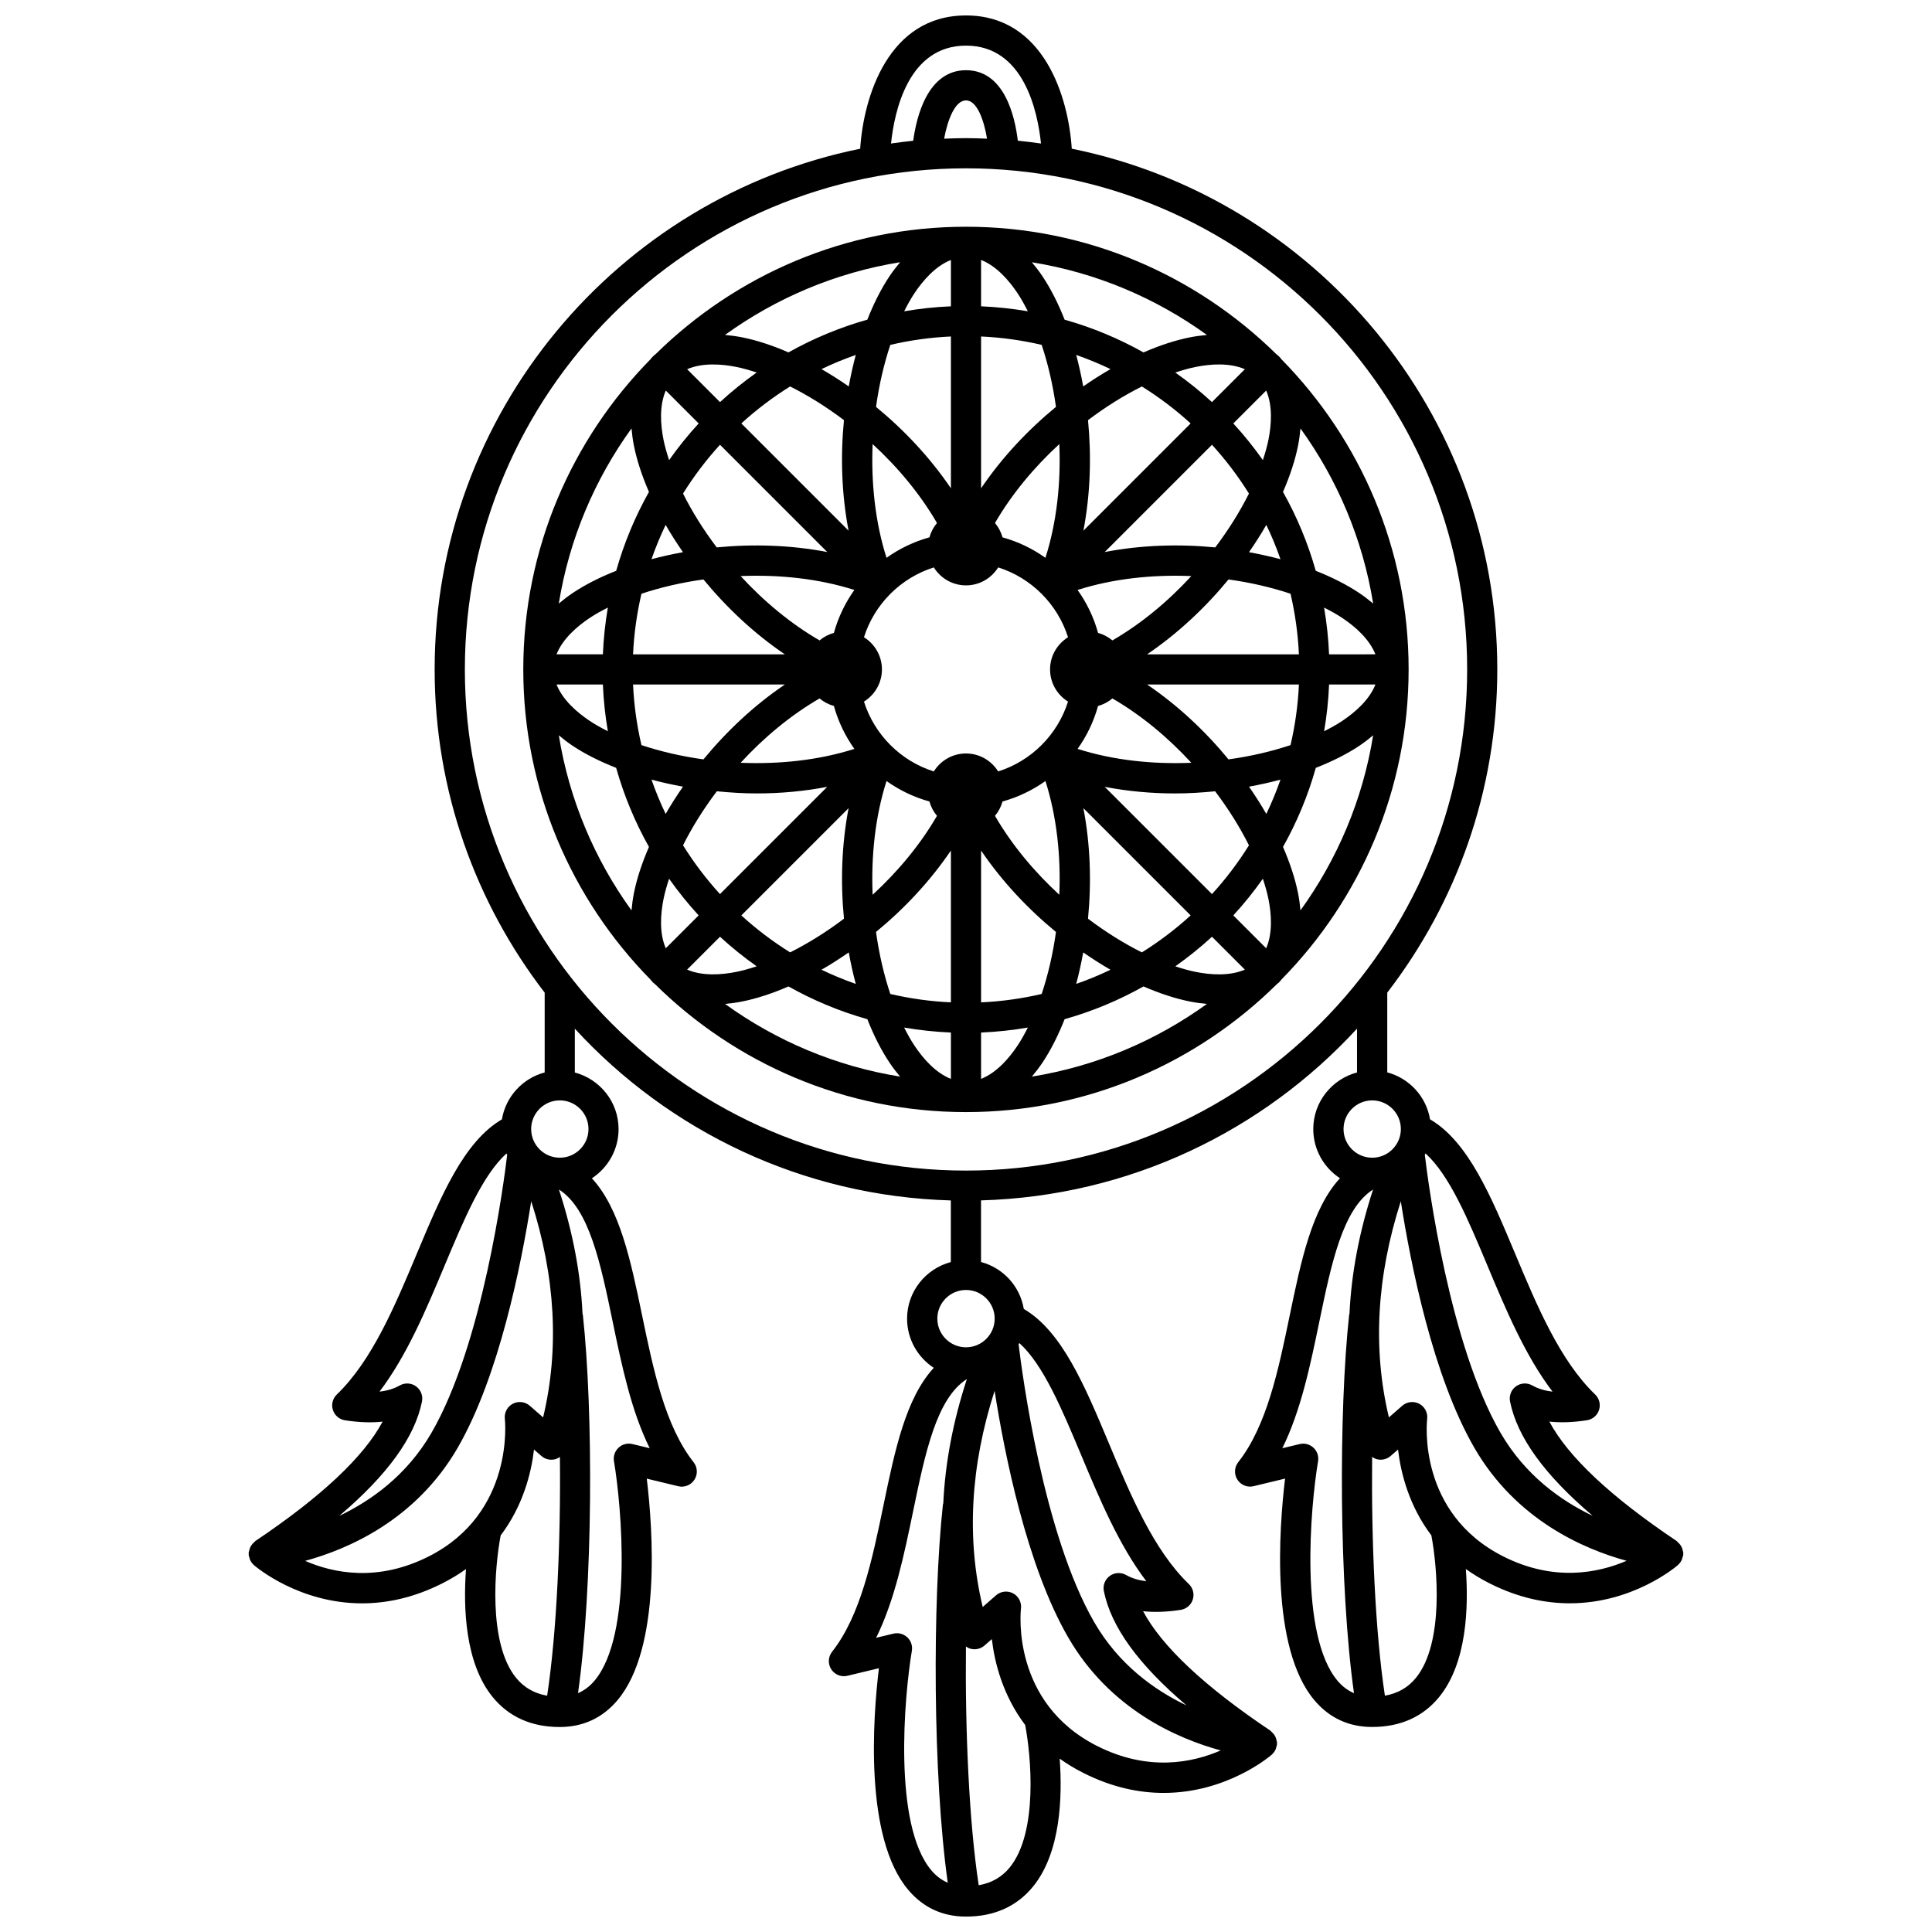 <?xml version="1.0" encoding="UTF-8"?>
<!-- Uploaded to: ICON Repo, www.svgrepo.com, Generator: ICON Repo Mixer Tools -->
<svg width="800px" height="800px" version="1.1" viewBox="144 144 512 512" xmlns="http://www.w3.org/2000/svg">
 <defs>
  <clipPath id="a">
   <path d="m209 148.09h382v503.81h-382z"/>
  </clipPath>
 </defs>
 <path d="m483.64 239.26c-0.234-0.266-0.441-0.555-0.695-0.809-0.25-0.25-0.543-0.457-0.809-0.695-21.18-20.805-50.184-33.668-82.145-33.668-31.965 0-60.969 12.863-82.148 33.672-0.266 0.234-0.551 0.441-0.805 0.688-0.25 0.25-0.461 0.543-0.695 0.809-20.805 21.18-33.668 50.18-33.668 82.145 0 31.961 12.863 60.965 33.664 82.145 0.234 0.27 0.445 0.555 0.695 0.812 0.152 0.152 0.344 0.25 0.5 0.398 21.203 20.98 50.34 33.961 82.453 33.961 32.117 0 61.25-12.984 82.453-33.961 0.156-0.145 0.348-0.246 0.5-0.398 0.25-0.25 0.461-0.543 0.695-0.812 20.801-21.18 33.664-50.18 33.664-82.145 0.008-31.953-12.855-60.961-33.66-82.141zm-3.484 143.02c0.789 3.945 1.152 8.98-0.605 13.027l-8.715-8.715c2.82-3.059 5.43-6.309 7.836-9.715 0.609 1.848 1.133 3.668 1.484 5.402zm-160.32 0c0.348-1.734 0.871-3.555 1.48-5.406 2.406 3.406 5.019 6.652 7.836 9.715l-8.715 8.715c-1.754-4.043-1.391-9.078-0.602-13.023zm0-121.75c-0.789-3.945-1.152-8.98 0.605-13.027l8.715 8.715c-2.82 3.059-5.43 6.309-7.836 9.715-0.609-1.848-1.137-3.668-1.484-5.402zm160.32 0c-0.348 1.734-0.871 3.555-1.48 5.402-2.406-3.406-5.019-6.656-7.836-9.715l8.715-8.715c1.75 4.047 1.387 9.082 0.602 13.027zm16.062 56.875c-0.172-4.207-0.625-8.336-1.32-12.387 1.719 0.871 3.363 1.773 4.816 2.746 3.348 2.234 7.164 5.539 8.785 9.641zm-7.996 0h-40.23c8.145-5.516 15.465-12.41 21.578-19.844 5.848 0.812 11.398 2.109 16.434 3.785 1.207 5.199 1.973 10.559 2.219 16.059zm-63.492 63.719c-6.641-6.109-12.598-13.234-17.051-20.922 0.918-1.094 1.605-2.379 1.996-3.797 4.133-1.145 7.969-2.996 11.375-5.426 3.023 9.473 4.109 19.961 3.68 30.145zm-45.793-30.145c3.406 2.43 7.242 4.281 11.375 5.426 0.387 1.418 1.074 2.703 1.996 3.797-4.449 7.684-10.406 14.809-17.051 20.922-0.426-10.184 0.656-20.672 3.68-30.145zm-3.68-89.297c6.641 6.109 12.598 13.234 17.051 20.922-0.918 1.094-1.605 2.379-1.996 3.797-4.133 1.145-7.969 2.996-11.375 5.426-3.023-9.473-4.106-19.961-3.68-30.145zm45.793 30.145c-3.406-2.43-7.242-4.281-11.375-5.426-0.387-1.418-1.074-2.703-1.996-3.797 4.449-7.684 10.406-14.809 17.051-20.922 0.43 10.184-0.656 20.672-3.68 30.145zm-12.527 56.613c-1.781-2.852-4.922-4.762-8.527-4.762s-6.75 1.91-8.527 4.762c-8.785-2.777-15.73-9.723-18.508-18.508 2.852-1.781 4.762-4.922 4.762-8.527 0-3.609-1.91-6.75-4.762-8.527 2.777-8.785 9.723-15.73 18.508-18.508 1.781 2.852 4.922 4.762 8.531 4.762s6.75-1.91 8.531-4.762c8.785 2.777 15.73 9.723 18.508 18.508-2.852 1.781-4.762 4.922-4.762 8.527 0 3.606 1.91 6.75 4.762 8.527-2.785 8.789-9.73 15.734-18.516 18.508zm30.27-34.723c-1.094-0.918-2.379-1.605-3.797-1.996-1.145-4.133-2.996-7.969-5.426-11.375 9.473-3.023 19.961-4.106 30.145-3.68-6.109 6.644-13.23 12.602-20.922 17.051zm-73.801-1.996c-1.418 0.387-2.703 1.074-3.797 1.996-7.684-4.449-14.809-10.402-20.922-17.051 10.18-0.426 20.668 0.66 30.141 3.68-2.43 3.406-4.277 7.242-5.422 11.375zm-3.797 17.371c1.094 0.918 2.379 1.605 3.797 1.996 1.145 4.133 2.996 7.969 5.426 11.375-9.473 3.023-19.961 4.106-30.145 3.68 6.113-6.648 13.238-12.602 20.922-17.051zm73.801 1.996c1.418-0.387 2.703-1.074 3.797-1.996 7.684 4.449 14.809 10.402 20.922 17.051-10.184 0.43-20.672-0.656-30.145-3.68 2.434-3.406 4.281-7.242 5.426-11.375zm40-40.75c1.66-2.398 3.203-4.809 4.59-7.227 1.418 2.938 2.664 5.977 3.754 9.086-2.688-0.723-5.481-1.34-8.344-1.859zm-8.945-1.27c-9.578-0.938-19.633-0.637-29.289 1.227l28.422-28.426c3.648 3.992 6.922 8.32 9.797 12.926-2.371 4.734-5.375 9.574-8.93 14.273zm-0.871-38.508c-3.059-2.82-6.309-5.43-9.715-7.836 1.848-0.609 3.668-1.137 5.402-1.48 3.945-0.793 8.98-1.156 13.031 0.605zm-5.648 5.656-28.426 28.426c1.863-9.66 2.16-19.715 1.227-29.293 4.699-3.555 9.535-6.559 14.27-8.93 4.609 2.875 8.938 6.148 12.93 9.797zm-28.469-9.809c-0.523-2.867-1.137-5.66-1.859-8.344 3.106 1.09 6.144 2.336 9.086 3.754-2.418 1.383-4.828 2.93-7.227 4.59zm-7.223 5.422c-7.434 6.109-14.332 13.43-19.844 21.578v-40.234c5.496 0.246 10.863 1.012 16.059 2.223 1.672 5.035 2.973 10.59 3.785 16.434zm-19.844-26.652v-12.289c4.102 1.621 7.406 5.438 9.641 8.785 0.977 1.461 1.879 3.102 2.75 4.82-4.055-0.691-8.188-1.145-12.391-1.316zm-7.996 0c-4.207 0.172-8.336 0.625-12.391 1.324 0.871-1.719 1.773-3.363 2.75-4.82 2.234-3.348 5.539-7.164 9.641-8.785zm0 7.996v40.234c-5.516-8.145-12.41-15.465-19.844-21.578 0.812-5.848 2.106-11.398 3.785-16.43 5.191-1.215 10.555-1.977 16.059-2.227zm-27.07 13.234c-2.398-1.66-4.809-3.203-7.227-4.59 2.938-1.418 5.977-2.664 9.086-3.754-0.727 2.68-1.336 5.477-1.859 8.344zm-1.273 8.938c-0.938 9.578-0.637 19.633 1.227 29.293l-28.426-28.426c3.992-3.648 8.32-6.922 12.926-9.797 4.742 2.375 9.578 5.379 14.273 8.93zm-32.848-4.785-8.711-8.715c4.047-1.754 9.09-1.391 13.031-0.605 1.734 0.348 3.551 0.871 5.402 1.48-3.414 2.414-6.664 5.027-9.723 7.84zm-0.004 11.309 28.426 28.426c-9.656-1.863-19.711-2.16-29.289-1.227-3.555-4.699-6.562-9.535-8.93-14.27 2.871-4.609 6.148-8.941 9.793-12.93zm-9.809 28.469c-2.867 0.523-5.66 1.137-8.348 1.859 1.09-3.109 2.336-6.144 3.754-9.09 1.391 2.422 2.934 4.832 4.594 7.231zm5.426 7.227c6.109 7.43 13.43 14.332 21.574 19.844h-40.23c0.246-5.496 1.012-10.859 2.223-16.059 5.035-1.68 10.59-2.981 16.434-3.785zm-26.652 19.84h-12.285c1.621-4.102 5.438-7.406 8.785-9.641 1.461-0.973 3.098-1.879 4.816-2.746-0.691 4.051-1.145 8.184-1.316 12.387zm0 7.996c0.172 4.207 0.625 8.336 1.32 12.387-1.719-0.871-3.363-1.773-4.816-2.75-3.348-2.234-7.164-5.539-8.785-9.641h12.281zm7.996 0h40.234c-8.145 5.516-15.465 12.41-21.578 19.844-5.848-0.812-11.398-2.106-16.434-3.785-1.211-5.195-1.973-10.559-2.223-16.059zm13.23 27.07c-1.66 2.398-3.203 4.809-4.59 7.227-1.418-2.938-2.664-5.977-3.754-9.09 2.684 0.727 5.477 1.34 8.344 1.863zm8.977 1.227c3.488 0.34 7.012 0.57 10.59 0.57 6.234 0 12.527-0.562 18.66-1.746l-28.418 28.418c-3.648-3.992-6.922-8.32-9.797-12.926 2.379-4.75 5.398-9.605 8.965-14.316zm0.836 38.547c3.059 2.82 6.309 5.43 9.715 7.836-1.848 0.609-3.668 1.137-5.402 1.48-3.941 0.789-8.98 1.152-13.027-0.605zm5.652-5.652 28.426-28.426c-1.863 9.656-2.16 19.715-1.227 29.293-4.699 3.555-9.535 6.559-14.27 8.93-4.609-2.875-8.941-6.148-12.93-9.797zm28.469 9.809c0.523 2.867 1.137 5.66 1.859 8.344-3.106-1.09-6.144-2.336-9.086-3.754 2.414-1.387 4.824-2.93 7.227-4.59zm7.223-5.426c7.434-6.109 14.332-13.43 19.844-21.578v40.234c-5.496-0.246-10.863-1.012-16.059-2.223-1.676-5.031-2.977-10.586-3.785-16.434zm19.848 26.656v12.285c-4.102-1.621-7.406-5.438-9.641-8.785-0.973-1.461-1.879-3.098-2.75-4.816 4.047 0.691 8.184 1.141 12.391 1.316zm7.996 0c4.207-0.172 8.336-0.625 12.387-1.32-0.871 1.719-1.773 3.363-2.75 4.816-2.234 3.348-5.539 7.164-9.641 8.785v-12.281zm0-7.996v-40.234c5.516 8.145 12.41 15.469 19.844 21.578-0.812 5.848-2.106 11.398-3.785 16.43-5.199 1.215-10.562 1.977-16.059 2.227zm27.066-13.234c2.398 1.66 4.809 3.203 7.227 4.59-2.938 1.418-5.977 2.664-9.086 3.754 0.723-2.68 1.332-5.477 1.859-8.344zm1.27-8.941c0.938-9.578 0.637-19.633-1.227-29.293l28.426 28.426c-3.992 3.648-8.32 6.922-12.926 9.797-4.738-2.371-9.574-5.375-14.273-8.93zm32.852 4.785 8.715 8.715c-4.047 1.754-9.082 1.387-13.031 0.605-1.734-0.348-3.555-0.871-5.402-1.48 3.406-2.41 6.656-5.019 9.719-7.84zm0-11.305-28.418-28.418c6.133 1.184 12.426 1.746 18.66 1.746 3.57 0 7.102-0.23 10.59-0.57 3.566 4.711 6.586 9.562 8.965 14.316-2.875 4.606-6.148 8.938-9.797 12.926zm9.812-28.469c2.867-0.523 5.656-1.137 8.344-1.863-1.09 3.109-2.336 6.148-3.754 9.09-1.387-2.418-2.93-4.828-4.59-7.227zm-5.43-7.227c-6.109-7.434-13.43-14.332-21.574-19.844h40.234c-0.246 5.496-1.012 10.859-2.223 16.059-5.035 1.676-10.594 2.977-16.438 3.785zm26.652-19.844h12.285c-1.621 4.102-5.438 7.406-8.785 9.641-1.461 0.973-3.098 1.879-4.816 2.746 0.695-4.051 1.145-8.18 1.316-12.387zm7.938-24.285c-3.262-2.176-7.148-4.141-11.469-5.848-2.078-7.359-5.008-14.367-8.68-20.902 1.855-4.269 3.219-8.418 3.988-12.266 0.312-1.57 0.504-3.078 0.641-4.555 9.754 13.496 16.504 29.285 19.266 46.406-1.156-0.973-2.383-1.93-3.746-2.836zm-44.855-67.711c-3.856 0.77-8 2.133-12.266 3.988-6.539-3.676-13.543-6.602-20.902-8.676-1.703-4.324-3.672-8.207-5.848-11.473-0.906-1.363-1.859-2.582-2.832-3.742 17.121 2.758 32.91 9.516 46.406 19.27-1.473 0.129-2.981 0.316-4.559 0.633zm-79.598-16.168c-2.176 3.262-4.141 7.148-5.848 11.473-7.359 2.078-14.367 5.008-20.902 8.676-4.269-1.855-8.418-3.219-12.266-3.988-1.574-0.312-3.082-0.504-4.559-0.637 13.5-9.754 29.289-16.508 46.41-19.27-0.973 1.164-1.922 2.387-2.836 3.746zm-67.711 44.859c0.77 3.856 2.133 8 3.988 12.266-3.676 6.539-6.602 13.543-8.68 20.902-4.32 1.703-8.203 3.668-11.469 5.848-1.363 0.906-2.586 1.863-3.742 2.832 2.758-17.117 9.516-32.906 19.266-46.406 0.133 1.477 0.324 2.984 0.637 4.559zm-16.16 79.594c3.25 2.168 7.156 4.102 11.457 5.801 2.078 7.379 5.012 14.398 8.691 20.949-1.855 4.269-3.219 8.418-3.988 12.27-0.312 1.57-0.504 3.078-0.637 4.555-9.754-13.496-16.504-29.285-19.266-46.402 1.156 0.969 2.379 1.922 3.742 2.828zm44.855 67.715c3.856-0.77 8-2.133 12.266-3.988 6.539 3.676 13.543 6.602 20.902 8.68 1.703 4.32 3.672 8.207 5.848 11.473 0.906 1.363 1.859 2.582 2.832 3.742-17.113-2.758-32.902-9.512-46.395-19.262 1.473-0.133 2.981-0.332 4.547-0.645zm79.598 16.164c2.176-3.262 4.141-7.148 5.848-11.473 7.359-2.078 14.367-5.008 20.902-8.68 4.269 1.855 8.418 3.219 12.266 3.988 1.566 0.312 3.074 0.512 4.547 0.645-13.496 9.75-29.281 16.5-46.395 19.262 0.973-1.16 1.922-2.379 2.832-3.742zm67.711-44.855c-0.77-3.856-2.133-8-3.988-12.27 3.684-6.551 6.613-13.57 8.691-20.949 4.301-1.699 8.207-3.633 11.457-5.801 1.363-0.906 2.582-1.859 3.742-2.832-2.758 17.117-9.516 32.906-19.266 46.402-0.129-1.473-0.32-2.981-0.637-4.551z"/>
 <g clip-path="url(#a)">
  <path d="m590.09 556.02c0.008-0.105-0.035-0.195-0.035-0.297 0-0.09 0.047-0.168 0.043-0.262-0.008-0.152-0.102-0.281-0.129-0.43-0.059-0.348-0.148-0.672-0.297-0.984-0.098-0.207-0.195-0.387-0.328-0.574-0.203-0.297-0.445-0.539-0.719-0.773-0.113-0.098-0.172-0.23-0.297-0.316-17.453-11.707-28.754-22.316-33.734-31.648 2.977 0.328 6.281 0.211 9.969-0.355 1.5-0.23 2.746-1.293 3.203-2.742 0.461-1.449 0.059-3.035-1.035-4.086-9.344-8.996-15.391-23.43-21.238-37.395-6.367-15.199-12.402-29.605-22.516-35.523-1.012-6.047-5.488-10.879-11.336-12.441v-21.137c18.266-23.75 29.16-53.449 29.16-85.66 0-68.043-48.512-124.96-112.77-137.99-0.891-13.812-7.473-35.312-28.031-35.312-20.555 0-27.145 21.5-28.043 35.324-64.25 13.035-112.77 69.953-112.77 137.99 0 32.211 10.895 61.91 29.16 85.66v21.137c-5.84 1.562-10.324 6.398-11.336 12.441-10.113 5.918-16.148 20.324-22.516 35.523-5.848 13.957-11.895 28.395-21.238 37.395-1.094 1.055-1.5 2.641-1.035 4.086 0.461 1.453 1.703 2.512 3.203 2.742 3.68 0.562 6.988 0.684 9.969 0.355-4.981 9.328-16.281 19.941-33.734 31.648-0.125 0.082-0.184 0.223-0.297 0.316-0.277 0.23-0.516 0.477-0.719 0.773-0.129 0.188-0.23 0.371-0.328 0.574-0.145 0.312-0.23 0.637-0.297 0.984-0.027 0.148-0.121 0.277-0.129 0.43-0.004 0.094 0.043 0.168 0.043 0.262 0 0.105-0.043 0.191-0.035 0.297 0.023 0.301 0.145 0.555 0.227 0.832 0.051 0.168 0.062 0.34 0.137 0.5 0.23 0.512 0.555 0.969 0.969 1.336 0.016 0.012 0.02 0.031 0.031 0.043 0.648 0.562 11.996 10.16 28.684 10.16 6.406 0 13.598-1.414 21.277-5.297 2.301-1.164 4.383-2.434 6.273-3.789-0.746 10.199-0.266 24.895 7.035 33.875 4.305 5.297 10.297 7.984 17.809 7.984h0.004 0.004c6.16-0.004 11.297-2.379 15.262-7.062 11.727-13.859 9.383-45.527 7.793-58.758l8.332 2.008c1.66 0.402 3.387-0.297 4.301-1.73 0.918-1.43 0.832-3.289-0.223-4.629-7.582-9.629-10.664-24.527-13.652-38.934-2.996-14.461-5.879-28.266-13.305-36.312 4.25-2.785 7.074-7.578 7.074-13.027 0-7.211-4.941-13.23-11.594-15.012v-11.609c24.91 27.102 60.285 44.41 99.645 45.516v16.328c-6.652 1.781-11.594 7.801-11.594 15.008 0 5.449 2.824 10.242 7.074 13.031-7.43 8.051-10.309 21.852-13.305 36.312-2.984 14.406-6.066 29.305-13.648 38.934-1.055 1.34-1.145 3.199-0.223 4.629 0.918 1.434 2.652 2.141 4.301 1.73l8.332-2.004c-1.59 13.234-3.93 44.898 7.793 58.758 3.961 4.684 9.098 7.059 15.262 7.062h0.004 0.004c0.004 0 0 0 0 0 7.508 0 13.504-2.688 17.809-7.984 7.297-8.98 7.785-23.672 7.039-33.875 1.891 1.355 3.973 2.633 6.273 3.789 7.676 3.883 14.871 5.297 21.277 5.297 16.688 0 28.039-9.598 28.684-10.16 0.016-0.012 0.02-0.031 0.031-0.047 0.41-0.367 0.73-0.82 0.969-1.332 0.07-0.16 0.082-0.332 0.137-0.5 0.082-0.277 0.203-0.531 0.227-0.832 0.008-0.105-0.035-0.195-0.035-0.297 0-0.09 0.047-0.168 0.043-0.262-0.008-0.152-0.102-0.281-0.129-0.43-0.059-0.348-0.148-0.672-0.297-0.984-0.098-0.207-0.195-0.387-0.328-0.574-0.203-0.297-0.445-0.539-0.719-0.773-0.113-0.098-0.172-0.23-0.297-0.316-17.453-11.703-28.754-22.316-33.734-31.648 2.969 0.332 6.281 0.207 9.965-0.355 1.504-0.23 2.746-1.293 3.207-2.742 0.461-1.453 0.059-3.035-1.035-4.09-9.344-8.996-15.391-23.434-21.234-37.395-6.367-15.199-12.402-29.605-22.516-35.523-1.012-6.047-5.492-10.879-11.336-12.438v-16.328c39.363-1.109 74.734-18.414 99.645-45.516v11.609c-6.652 1.781-11.594 7.801-11.594 15.012 0 5.449 2.824 10.238 7.074 13.027-7.43 8.051-10.309 21.852-13.305 36.312-2.984 14.406-6.07 29.305-13.652 38.934-1.055 1.34-1.145 3.199-0.223 4.629 0.918 1.434 2.648 2.144 4.301 1.73l8.332-2.008c-1.59 13.234-3.934 44.898 7.793 58.758 3.961 4.684 9.098 7.059 15.262 7.062h0.004 0.004c0.004 0 0 0 0 0 7.508 0 13.504-2.688 17.809-7.984 7.297-8.98 7.781-23.672 7.035-33.875 1.891 1.355 3.973 2.633 6.273 3.793 7.676 3.883 14.867 5.293 21.277 5.293 16.688 0 28.039-9.598 28.684-10.16 0.016-0.012 0.02-0.031 0.031-0.043 0.41-0.367 0.734-0.82 0.969-1.336 0.07-0.16 0.09-0.332 0.137-0.5 0.102-0.273 0.223-0.531 0.246-0.832zm-334.26-40.598c0.309-1.535-0.309-3.109-1.578-4.027-1.266-0.922-2.957-1.004-4.324-0.234-1.496 0.852-3.266 1.395-5.352 1.637 7.273-9.582 12.359-21.723 17.309-33.539 5.106-12.188 9.98-23.797 16.328-29.574 0.055 0.125 0.137 0.234 0.195 0.359-0.887 7.445-6.488 50.246-20.07 73.68-6.481 11.184-15.902 17.934-24.43 22.004 12.77-10.844 20.016-20.852 21.922-30.305zm1.805 41.039c-13.609 6.883-25.352 4.418-32.77 1.188 11.418-3.109 29.336-10.844 40.395-29.922 10.988-18.961 16.891-48.613 19.52-65.383 6.422 19.977 7.484 39.184 3.152 57.281l-3.535-3.09c-1.246-1.086-3.035-1.297-4.5-0.527-1.465 0.773-2.305 2.367-2.106 4.012 0.031 0.25 2.684 24.887-20.156 36.441zm19.047-5.559c5.922-7.836 8.098-16.465 8.836-22.758l1.953 1.707c1.02 0.891 2.418 1.207 3.723 0.84 0.438-0.125 0.824-0.34 1.188-0.59 0.23 22.176-0.812 46.395-3.383 63.277-3.41-0.602-6.129-2.152-8.23-4.731-7.551-9.281-5.625-29.664-4.086-37.746zm39.496-23.109-4.59-1.105c-1.305-0.316-2.68 0.047-3.664 0.965-0.98 0.914-1.441 2.262-1.215 3.586 2.027 12.082 5.051 46.098-5.184 58.195-1.266 1.5-2.715 2.57-4.34 3.266 3.984-28.305 4.062-74.637 1.281-100.26-0.012-0.102-0.07-0.18-0.09-0.277-0.5-10.738-2.59-21.734-6.254-32.93 8.035 5.086 11.051 19.605 14.227 34.938 2.422 11.684 4.906 23.668 9.828 33.621zm-16.223-84.582c0 4.188-3.406 7.594-7.598 7.594-4.188 0-7.594-3.406-7.594-7.594 0-4.191 3.406-7.598 7.594-7.598 4.191 0 7.598 3.406 7.598 7.598zm100.05-287.12c15.277 0 18.973 17.34 19.871 25.941-2.035-0.289-4.082-0.547-6.144-0.75-0.758-6.387-3.535-18.676-13.727-18.676-10.172 0-13.137 12.34-13.992 18.695-1.977 0.195-3.93 0.453-5.879 0.727 0.898-8.594 4.594-25.938 19.871-25.938zm5.57 24.656c-1.852-0.07-3.703-0.141-5.57-0.141-1.945 0-3.875 0.066-5.801 0.148 0.887-4.812 2.828-10.148 5.801-10.148 2.953 0 4.773 5.34 5.57 10.141zm-19.922 400.73c0.219-1.324-0.234-2.668-1.219-3.582-0.984-0.914-2.371-1.281-3.664-0.965l-4.586 1.105c4.922-9.961 7.406-21.945 9.82-33.625 3.176-15.336 6.191-29.852 14.227-34.938-3.66 11.191-5.75 22.184-6.25 32.922-0.02 0.102-0.078 0.184-0.094 0.289-2.781 25.621-2.703 71.953 1.281 100.26-1.621-0.699-3.066-1.766-4.336-3.266-10.215-12.078-7.203-46.102-5.18-58.199zm25.953 57.395c-2.098 2.582-4.82 4.137-8.238 4.738-2.566-16.879-3.613-41.098-3.383-63.277 0.359 0.25 0.75 0.469 1.188 0.59 1.301 0.367 2.699 0.051 3.723-0.84l1.953-1.707c0.738 6.293 2.91 14.922 8.836 22.762 1.547 8.078 3.481 28.43-4.078 37.734zm23.121-32.176c-22.699-11.484-20.27-35.438-20.156-36.438 0.195-1.645-0.645-3.238-2.106-4.012-1.461-0.766-3.25-0.562-4.5 0.527l-3.535 3.09c-4.332-18.102-3.266-37.309 3.152-57.281 2.629 16.77 8.531 46.422 19.52 65.379 11.055 19.078 28.977 26.805 40.395 29.922-7.426 3.234-19.16 5.699-32.77-1.188zm-4.25-77.203c4.949 11.82 10.035 23.965 17.309 33.539-2.078-0.238-3.852-0.781-5.348-1.637-1.363-0.773-3.051-0.684-4.324 0.234-1.273 0.914-1.887 2.492-1.578 4.027 1.898 9.457 9.152 19.461 21.91 30.301-8.527-4.066-17.949-10.82-24.43-22-13.566-23.406-19.176-66.215-20.07-73.676 0.059-0.125 0.141-0.234 0.195-0.359 6.356 5.777 11.23 17.383 16.336 29.57zm-22.875-36.043c0 4.191-3.406 7.598-7.598 7.598s-7.598-3.406-7.598-7.598c0-4.188 3.406-7.594 7.598-7.594s7.598 3.406 7.598 7.594zm-7.598-39.234c-73.23 0-132.81-59.578-132.81-132.81 0-73.227 59.578-132.8 132.81-132.8s132.81 59.578 132.81 132.8c-0.004 73.23-59.574 132.81-132.81 132.81zm138.12 25.039c4.949 11.82 10.035 23.965 17.309 33.539-2.078-0.238-3.856-0.781-5.352-1.637-1.363-0.773-3.051-0.688-4.324 0.234-1.273 0.914-1.887 2.496-1.578 4.027 1.898 9.457 9.152 19.461 21.914 30.301-8.531-4.066-17.953-10.82-24.434-22.004-13.566-23.414-19.176-66.23-20.07-73.68 0.059-0.125 0.137-0.234 0.195-0.359 6.359 5.781 11.234 17.391 16.34 29.578zm-30.473-43.641c4.188 0 7.594 3.406 7.594 7.598 0 4.188-3.406 7.594-7.594 7.594-4.191 0-7.598-3.406-7.598-7.594 0-4.191 3.406-7.598 7.598-7.598zm-14.348 95.629c0.219-1.324-0.234-2.672-1.219-3.586-0.984-0.914-2.363-1.281-3.664-0.965l-4.59 1.105c4.922-9.961 7.406-21.945 9.824-33.625 3.176-15.336 6.191-29.848 14.227-34.938-3.66 11.195-5.75 22.191-6.254 32.93-0.02 0.102-0.074 0.176-0.09 0.281-2.781 25.621-2.703 71.953 1.281 100.26-1.625-0.699-3.066-1.766-4.336-3.266-10.219-12.078-7.207-46.105-5.18-58.195zm25.941 57.398c-2.098 2.578-4.816 4.129-8.23 4.731-2.566-16.879-3.613-41.102-3.383-63.277 0.359 0.25 0.75 0.469 1.188 0.59 1.297 0.371 2.703 0.051 3.723-0.84l1.953-1.707c0.738 6.293 2.91 14.918 8.836 22.758 1.535 8.09 3.465 28.473-4.086 37.746zm23.129-32.18c-22.699-11.484-20.27-35.438-20.156-36.438 0.195-1.645-0.645-3.238-2.106-4.012-1.461-0.77-3.25-0.559-4.5 0.527l-3.535 3.09c-4.332-18.098-3.266-37.305 3.152-57.281 2.629 16.77 8.531 46.418 19.52 65.383 11.027 19.031 28.895 26.773 40.316 29.898-7.457 3.203-19.215 5.648-32.691-1.168z"/>
 </g>
</svg>